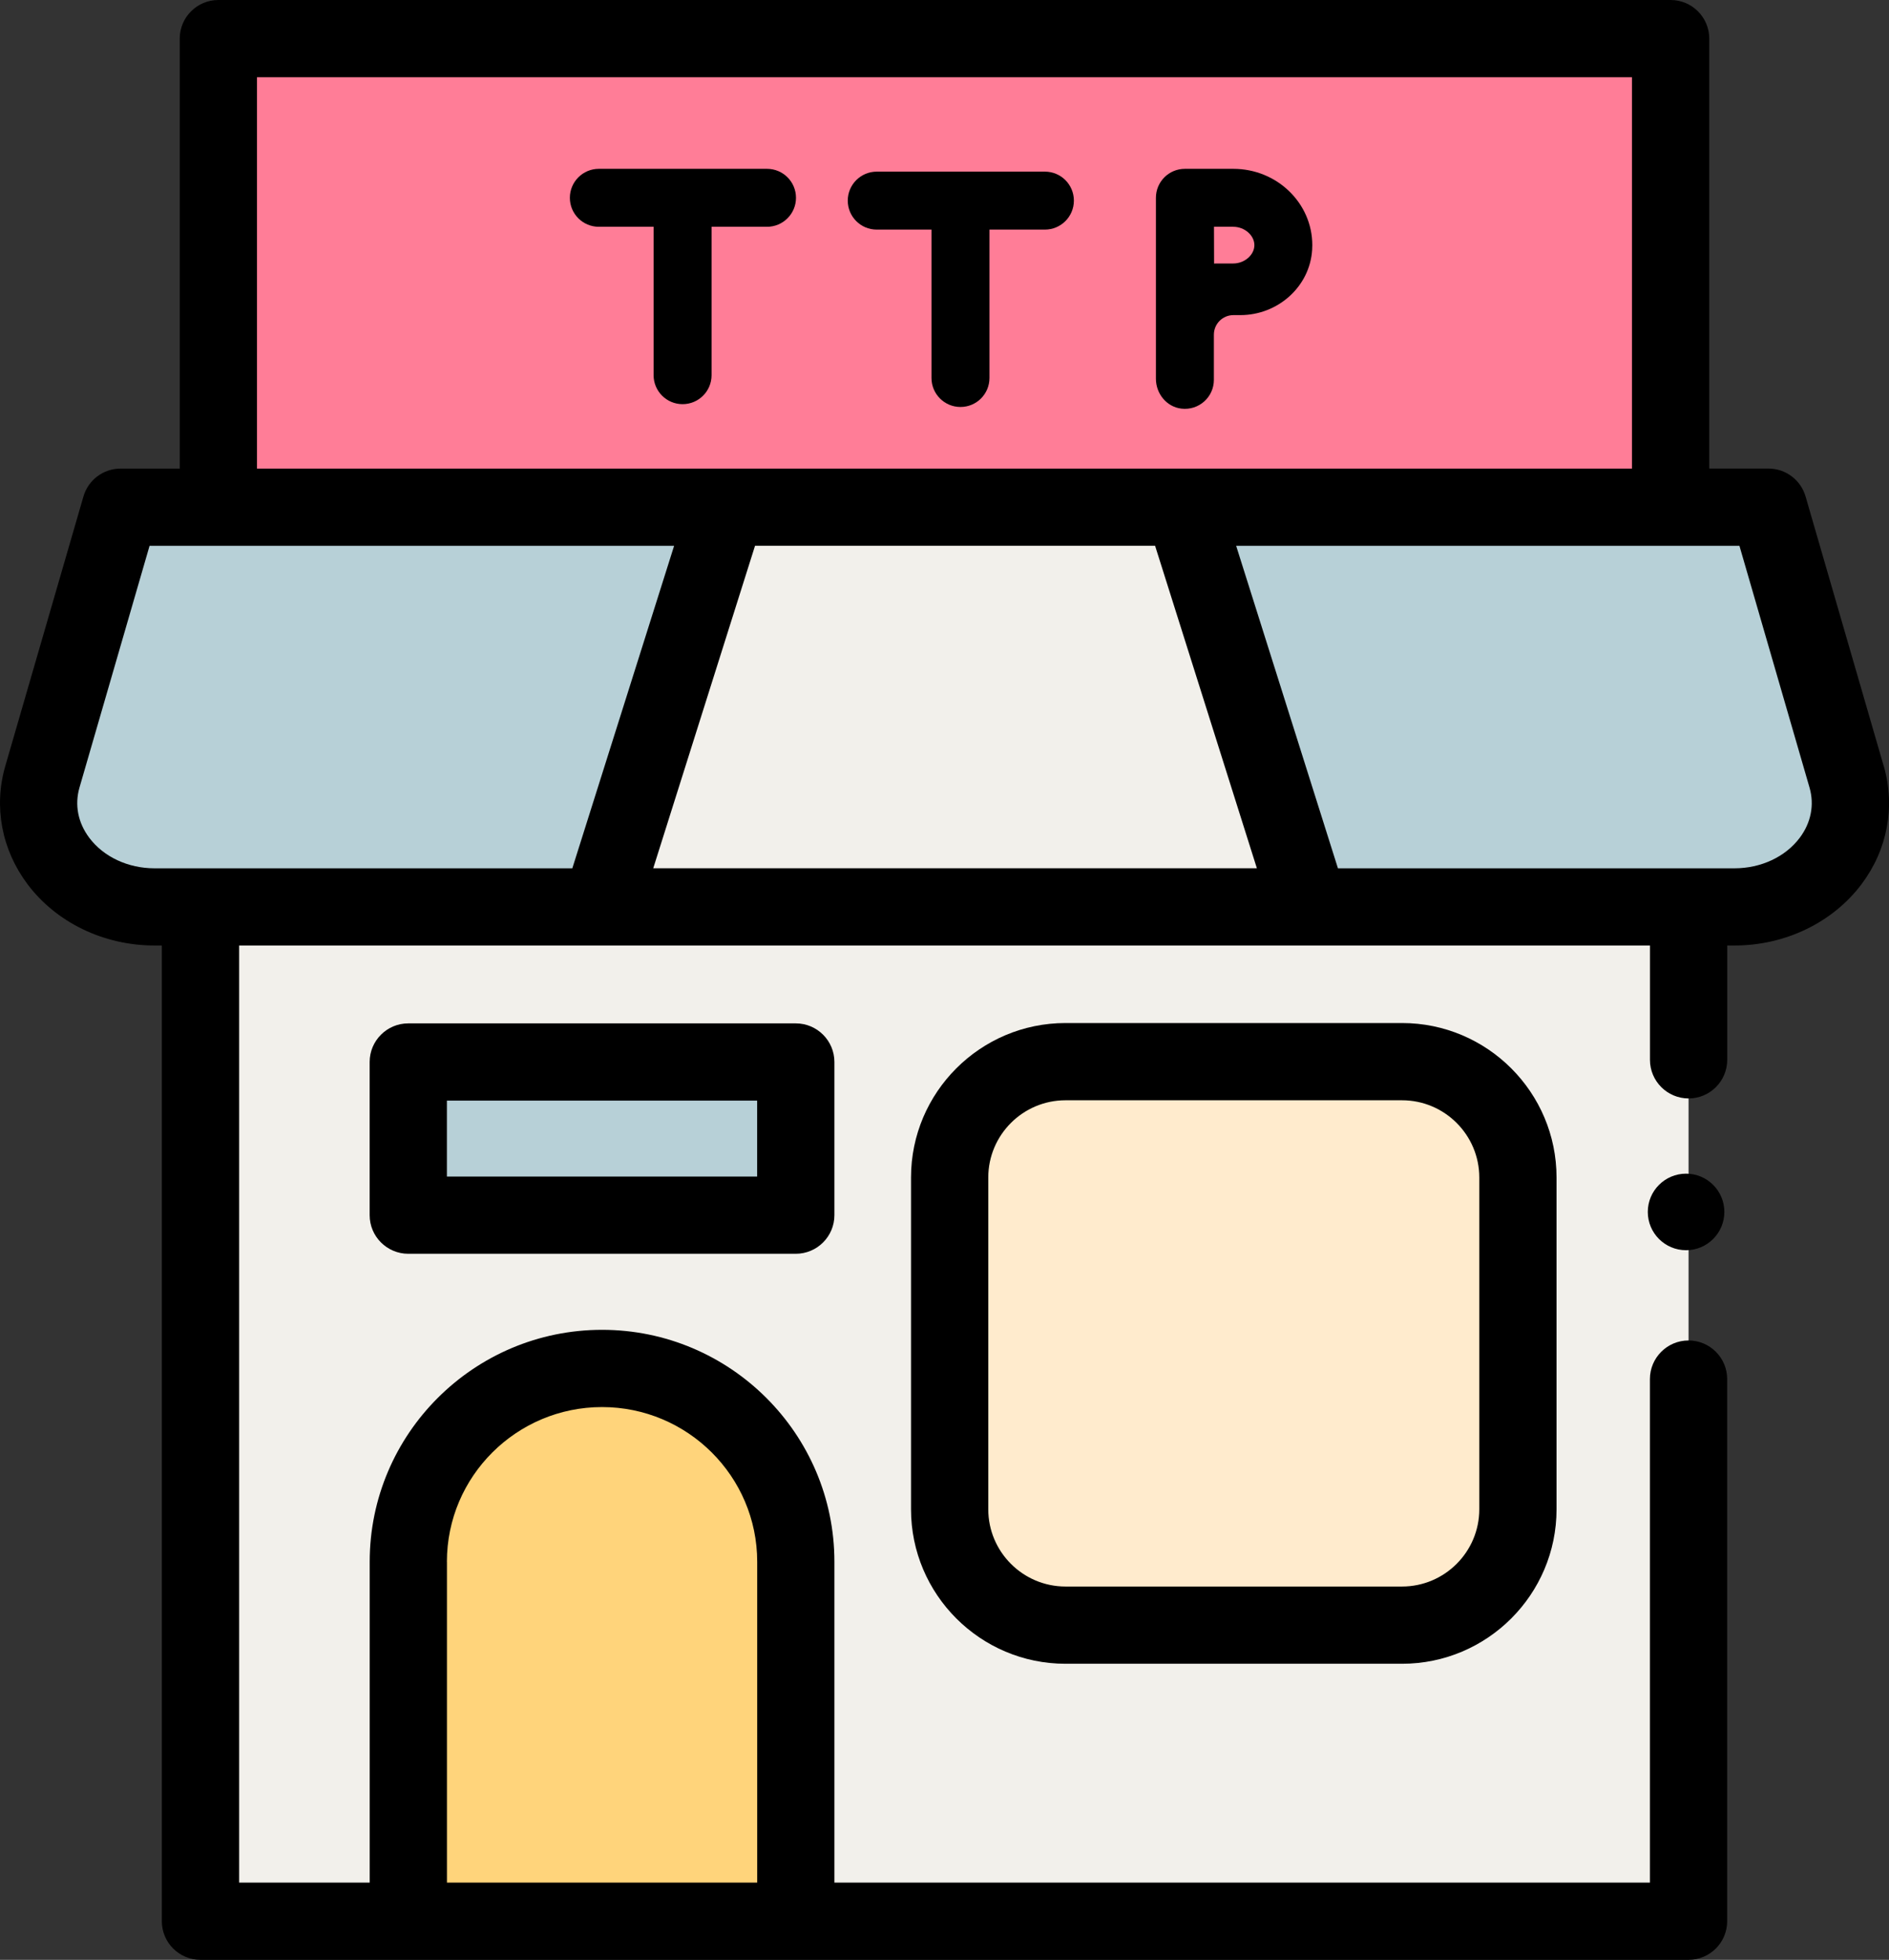 <svg width="512" height="531" viewBox="0 0 512 531" fill="none" xmlns="http://www.w3.org/2000/svg">
<rect x="0" y="0" width="512" height="531" fill="#333333" stroke="none"/>
<g clip-path="url(#clip0_310_19)">
<path d="M54.331 245.711H457.669V516.65H54.331V245.711Z" fill="#F2F0EB"/>
<path d="M215.69 516.65H110.66V422.782C110.66 394.043 133.959 370.757 162.713 370.757H163.638C192.392 370.757 215.69 394.043 215.69 422.782V516.65Z" fill="#FFD47B"/>
<path d="M380.293 440.32H288.535C271.336 440.32 257.408 426.386 257.408 409.21V318.771C257.408 301.581 271.349 287.661 288.535 287.661H380.293C397.492 287.661 411.42 301.595 411.42 318.771V409.21C411.42 426.386 397.479 440.32 380.293 440.32Z" fill="#FFEBCD"/>
<path d="M56.744 10.625H453.861V137.413H56.744V10.625Z" fill="#FF7D97"/>
<path d="M110.66 287.741H215.69V329.236H110.66V287.741Z" fill="#B7D0D7"/>
<path d="M33.017 134.023L12.199 211.492C7.869 227.583 21.368 243.071 39.693 243.071H162.136L198.424 133.393L33.017 134.023Z" fill="#B7D0D7"/>
<path d="M482.468 134.023L503.112 210.822C507.523 227.248 493.742 243.085 475.028 243.085H353.362L317.074 133.406L482.482 134.036L482.468 134.023Z" fill="#B7D0D7"/>
<path d="M196.32 135.912L162.123 244.652H358.939L315.667 135.912H196.32Z" fill="#F2F0EB"/>
<path d="M510.566 207.553L489.385 134.505C488.085 130.03 483.983 126.949 479.331 126.949H463.285V10.464C463.285 4.689 458.593 0 452.816 0H59.184C53.407 0 48.715 4.689 48.715 10.464V126.962H32.669C28.003 126.962 23.915 130.044 22.615 134.519L1.434 207.553C-1.756 218.552 0.442 230.222 7.453 239.561C15.268 249.971 28.138 256.175 41.878 256.175H43.862V520.536C43.862 526.311 48.554 531 54.331 531H457.669C463.446 531 468.138 526.311 468.138 520.536V373.651C468.138 367.876 463.446 363.187 457.669 363.187C451.891 363.187 447.199 367.876 447.199 373.651V510.072H226.16V423.144C226.16 388.496 197.902 360.306 163.182 360.306C128.462 360.306 100.204 388.496 100.204 423.144V510.072H64.814V256.175H447.212V287.152C447.212 292.926 451.904 297.616 457.682 297.616C463.46 297.616 468.151 292.926 468.151 287.152V256.175H470.135C483.876 256.175 496.745 249.958 504.56 239.561C511.584 230.222 513.769 218.552 510.579 207.553H510.566ZM121.13 423.144C121.13 400.032 139.991 381.234 163.182 381.234C186.373 381.234 205.234 400.032 205.234 423.144V510.072H121.143V423.144H121.13ZM69.654 20.928H442.333V126.962H69.654V20.928ZM313.079 147.877L340.667 235.247H177.056L204.644 147.877H313.066H313.079ZM24.196 226.993C21.127 222.907 20.188 218.07 21.542 213.381L40.537 147.89H182.713L155.125 235.26H41.878C34.693 235.26 28.084 232.165 24.196 226.993ZM487.804 226.993C483.916 232.165 477.307 235.26 470.122 235.26H362.639L335.051 147.89H471.463L490.458 213.381C491.812 218.07 490.873 222.907 487.804 226.993Z" fill="black"/>
<path d="M288.803 277.183C265.719 277.183 246.925 295.954 246.925 319.04V408.928C246.925 432 265.705 450.785 288.803 450.785H380.012C403.096 450.785 421.89 432.014 421.89 408.928V319.04C421.89 295.968 403.109 277.183 380.012 277.183H288.803ZM400.951 319.04V408.928C400.951 420.464 391.554 429.857 380.012 429.857H288.803C277.261 429.857 267.864 420.464 267.864 408.928V319.04C267.864 307.504 277.261 298.111 288.803 298.111H380.012C391.554 298.111 400.951 307.504 400.951 319.04Z" fill="black"/>
<path d="M110.66 277.277C104.883 277.277 100.191 281.966 100.191 287.741V329.236C100.191 335.01 104.883 339.7 110.66 339.7H215.69C221.468 339.7 226.16 335.01 226.16 329.236V287.741C226.16 281.966 221.468 277.277 215.69 277.277H110.66ZM205.221 318.772H121.13V298.205H205.221V318.772Z" fill="black"/>
<path d="M456.998 338.735C462.729 338.735 467.374 334.092 467.374 328.365C467.374 322.637 462.729 317.994 456.998 317.994C451.268 317.994 446.623 322.637 446.623 328.365C446.623 334.092 451.268 338.735 456.998 338.735Z" fill="black"/>
<path d="M207.878 45.743H162.314C157.984 45.743 154.458 49.253 154.458 53.594C154.458 57.935 157.97 61.446 162.314 61.446H177.153V101.654C177.153 105.982 180.665 109.505 185.009 109.505C189.352 109.505 192.864 105.995 192.864 101.654V61.446H207.891C212.221 61.446 215.747 57.935 215.747 53.594C215.747 49.253 212.235 45.743 207.891 45.743H207.878Z" fill="black"/>
<path d="M336.238 85.375C346.306 85.362 355.019 77.725 355.649 67.676C355.676 67.261 355.689 66.845 355.689 66.417C355.689 55.015 346.091 45.743 334.281 45.743H321.158C316.814 45.743 313.302 49.253 313.302 53.594V102.619C313.302 106.638 316.184 110.229 320.179 110.711C324.951 111.287 329.013 107.576 329.013 102.927V90.681C329.013 87.747 331.386 85.375 334.321 85.375H336.265H336.238ZM334.281 61.446C337.324 61.446 339.992 63.764 339.992 66.417C339.992 69.069 337.324 71.387 334.281 71.387C333.021 71.387 331.077 71.387 329.067 71.401C329.067 69.471 329.053 63.469 329.04 61.432H334.281V61.446Z" fill="black"/>
<path d="M283.2 46.505H237.636C233.306 46.505 229.78 50.016 229.78 54.357C229.78 58.698 233.292 62.208 237.636 62.208H252.475V102.416C252.475 106.744 255.988 110.268 260.331 110.268C264.674 110.268 268.186 106.757 268.186 102.416V62.208H283.214C287.543 62.208 291.069 58.698 291.069 54.357C291.069 50.016 287.557 46.505 283.214 46.505H283.2Z" fill="black"/>
</g>
<defs>
<clipPath id="clip0_310_19">
<rect width="512" height="531" fill="white"/>
</clipPath>
</defs>
</svg>
